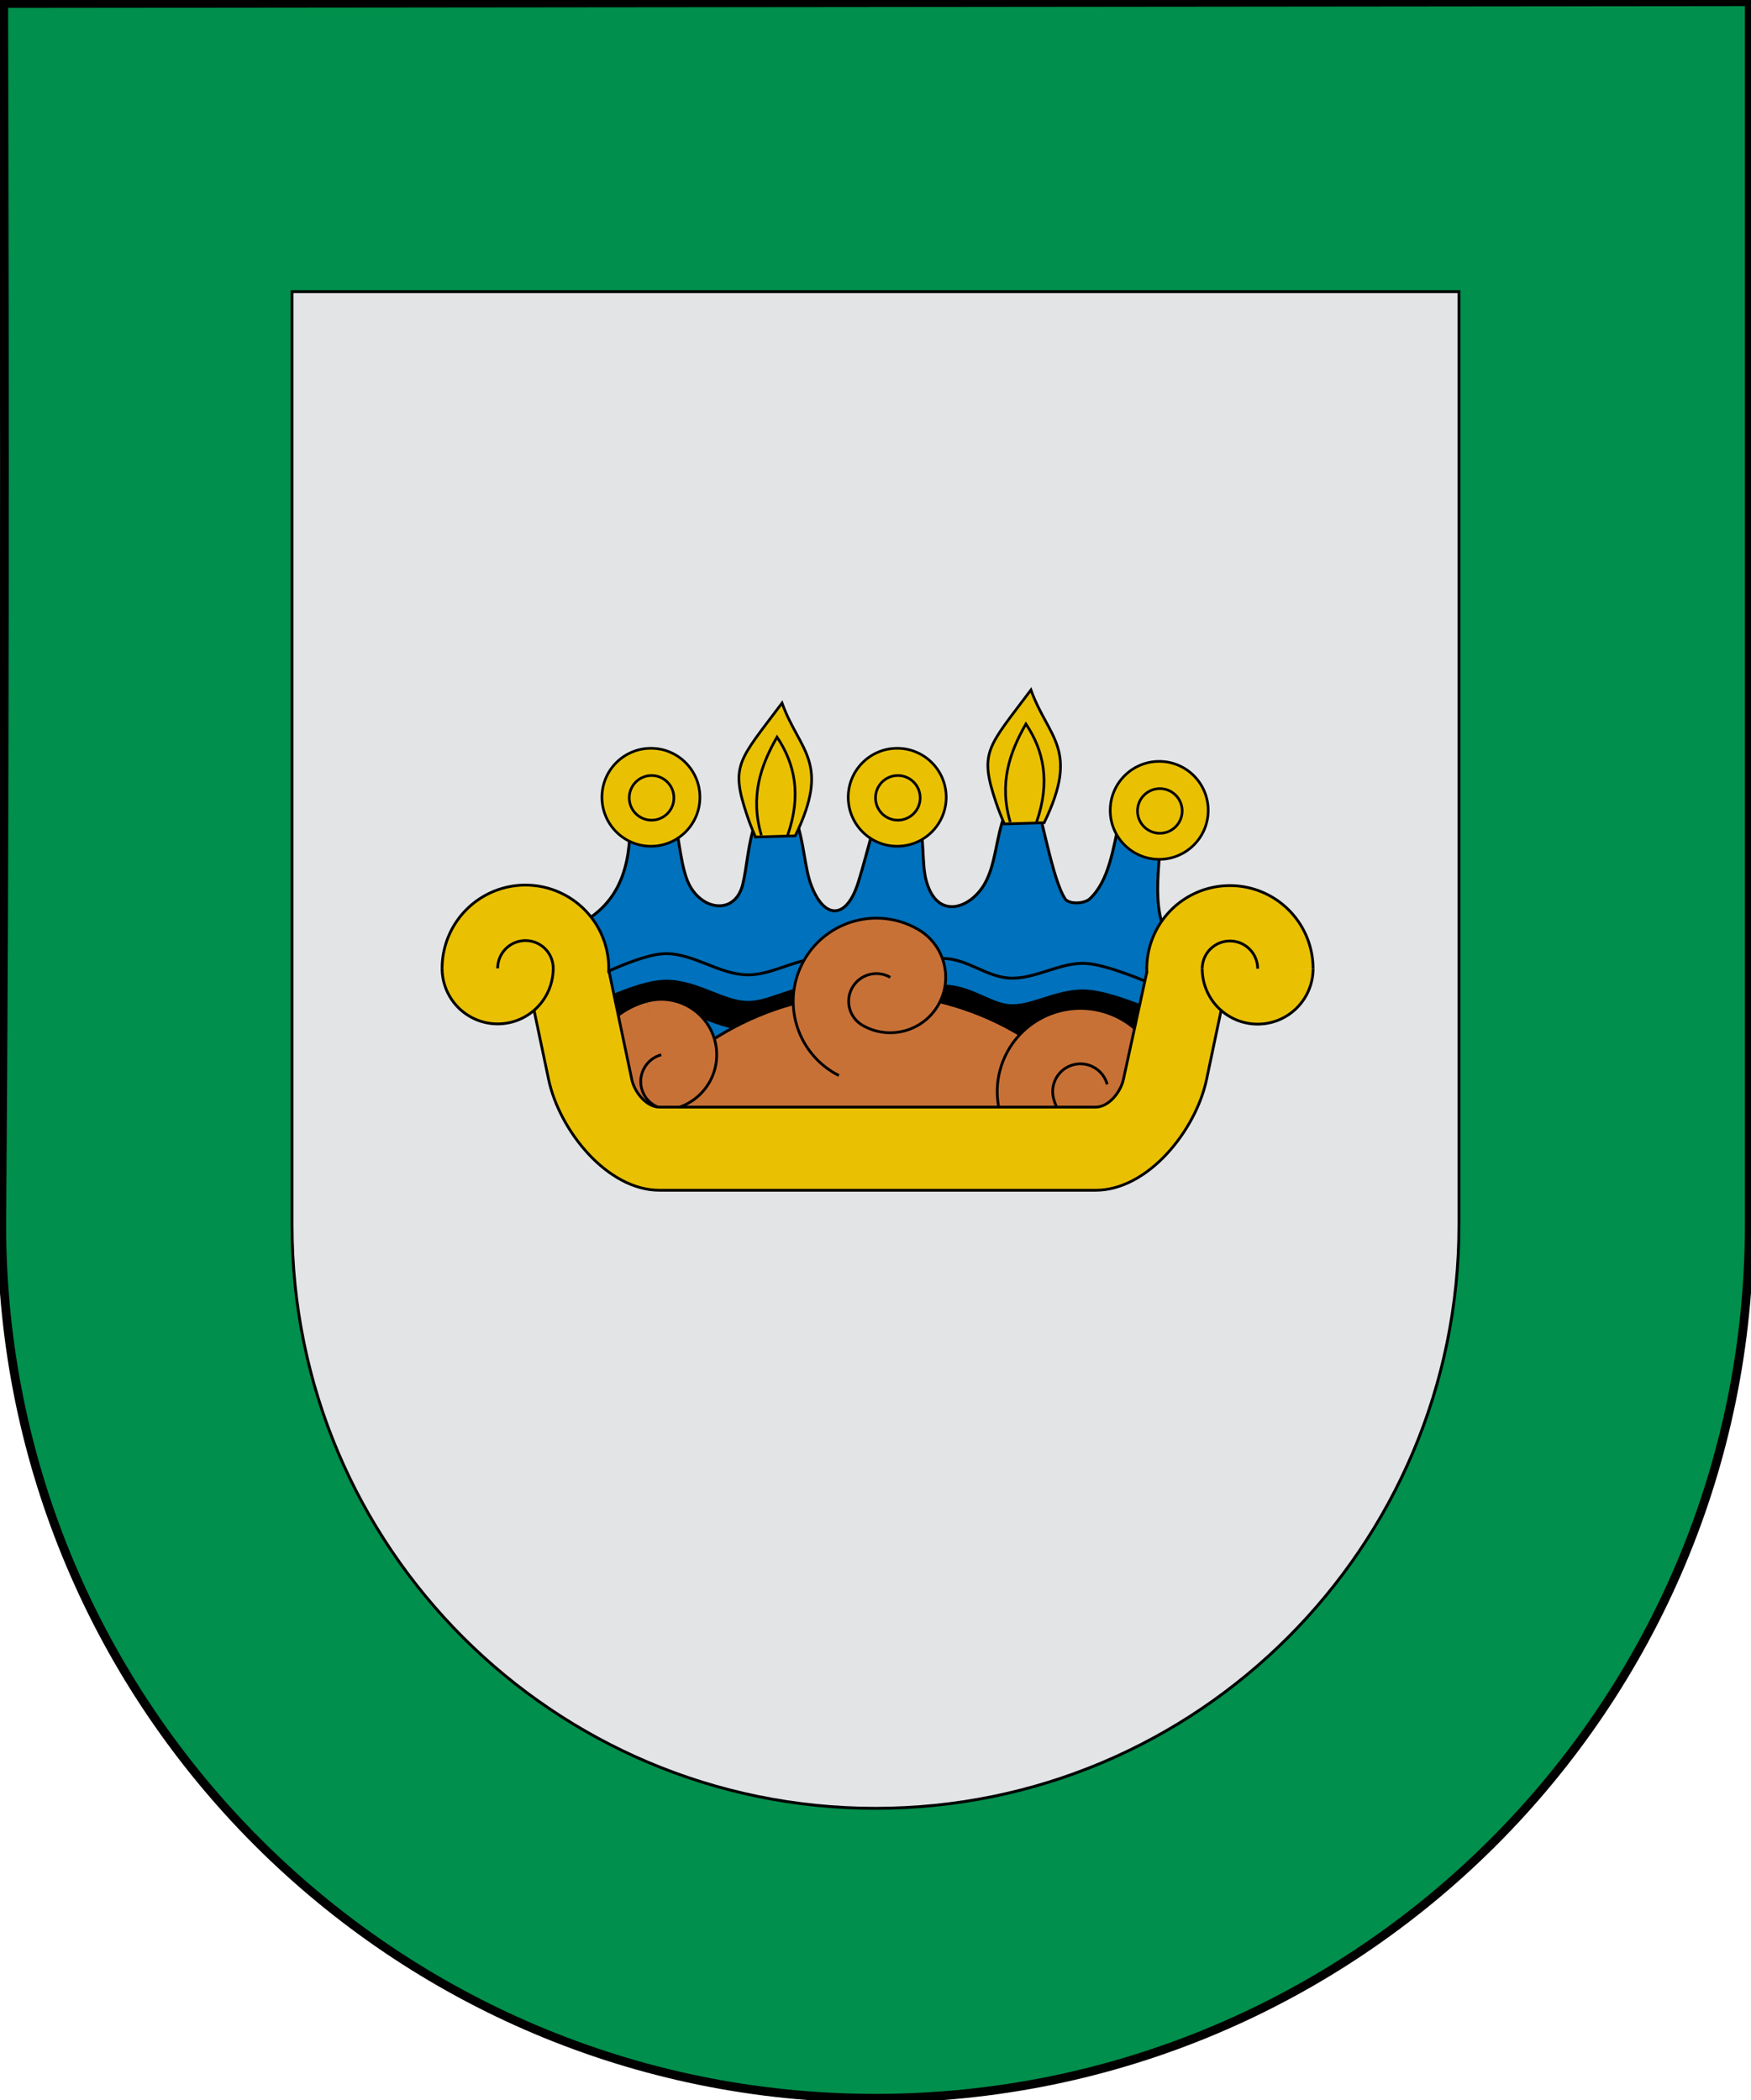 <?xml version="1.0" encoding="UTF-8" standalone="no"?>
<!-- Created with Inkscape (http://www.inkscape.org/) -->

<svg
   xmlns:dc="http://purl.org/dc/elements/1.1/"
   xmlns:cc="http://creativecommons.org/ns#"
   xmlns:rdf="http://www.w3.org/1999/02/22-rdf-syntax-ns#"
   xmlns:svg="http://www.w3.org/2000/svg"
   xmlns="http://www.w3.org/2000/svg"
   xmlns:sodipodi="http://sodipodi.sourceforge.net/DTD/sodipodi-0.dtd"
   xmlns:inkscape="http://www.inkscape.org/namespaces/inkscape"
   width="600.2"
   height="720"
   id="svg3421"
   sodipodi:version="0.32"
   inkscape:version="0.47 r22583"
   version="1.0"
   sodipodi:docname="Escudo Atempan.svg"
   inkscape:output_extension="org.inkscape.output.svg.inkscape">
  <defs
     id="defs3423">
    <inkscape:path-effect
       effect="spiro"
       id="path-effect3765"
       is_visible="true" />
    <inkscape:perspective
       sodipodi:type="inkscape:persp3d"
       inkscape:vp_x="0 : 526.18109 : 1"
       inkscape:vp_y="0 : 1000 : 0"
       inkscape:vp_z="744.09448 : 526.18109 : 1"
       inkscape:persp3d-origin="372.04724 : 350.78739 : 1"
       id="perspective3429" />
    <inkscape:perspective
       id="perspective4362"
       inkscape:persp3d-origin="372.04724 : 350.78739 : 1"
       inkscape:vp_z="744.09448 : 526.18109 : 1"
       inkscape:vp_y="0 : 1000 : 0"
       inkscape:vp_x="0 : 526.18109 : 1"
       sodipodi:type="inkscape:persp3d" />
    <inkscape:perspective
       id="perspective3219"
       inkscape:persp3d-origin="372.04724 : 350.78739 : 1"
       inkscape:vp_z="744.09448 : 526.18109 : 1"
       inkscape:vp_y="0 : 1000 : 0"
       inkscape:vp_x="0 : 526.18109 : 1"
       sodipodi:type="inkscape:persp3d" />
    <inkscape:perspective
       id="perspective2430"
       inkscape:persp3d-origin="372.04724 : 350.78739 : 1"
       inkscape:vp_z="744.09448 : 526.18109 : 1"
       inkscape:vp_y="0 : 1000 : 0"
       inkscape:vp_x="0 : 526.18109 : 1"
       sodipodi:type="inkscape:persp3d" />
    <inkscape:perspective
       sodipodi:type="inkscape:persp3d"
       inkscape:vp_x="0 : 526.18109 : 1"
       inkscape:vp_y="0 : 1000 : 0"
       inkscape:vp_z="744.09448 : 526.18109 : 1"
       inkscape:persp3d-origin="372.04724 : 350.78739 : 1"
       id="perspective7097" />
    <inkscape:perspective
       id="perspective7095"
       inkscape:persp3d-origin="372.04724 : 350.78739 : 1"
       inkscape:vp_z="744.09448 : 526.18109 : 1"
       inkscape:vp_y="0 : 1000 : 0"
       inkscape:vp_x="0 : 526.18109 : 1"
       sodipodi:type="inkscape:persp3d" />
    <inkscape:perspective
       sodipodi:type="inkscape:persp3d"
       inkscape:vp_x="0 : 526.18109 : 1"
       inkscape:vp_y="0 : 1000 : 0"
       inkscape:vp_z="744.09448 : 526.18109 : 1"
       inkscape:persp3d-origin="372.04724 : 350.78739 : 1"
       id="perspective7742" />
    <inkscape:perspective
       sodipodi:type="inkscape:persp3d"
       inkscape:vp_x="0 : 526.18109 : 1"
       inkscape:vp_y="0 : 1000 : 0"
       inkscape:vp_z="744.09448 : 526.18109 : 1"
       inkscape:persp3d-origin="372.04724 : 350.78739 : 1"
       id="perspective7740" />
    <inkscape:perspective
       id="perspective7738"
       inkscape:persp3d-origin="372.04724 : 350.78739 : 1"
       inkscape:vp_z="744.09448 : 526.18109 : 1"
       inkscape:vp_y="0 : 1000 : 0"
       inkscape:vp_x="0 : 526.18109 : 1"
       sodipodi:type="inkscape:persp3d" />
    <inkscape:perspective
       id="perspective2943"
       inkscape:persp3d-origin="0.5 : 0.33333333 : 1"
       inkscape:vp_z="1 : 0.5 : 1"
       inkscape:vp_y="0 : 1000 : 0"
       inkscape:vp_x="0 : 0.5 : 1"
       sodipodi:type="inkscape:persp3d" />
    <inkscape:perspective
       id="perspective4119"
       inkscape:persp3d-origin="0.5 : 0.33333333 : 1"
       inkscape:vp_z="1 : 0.5 : 1"
       inkscape:vp_y="0 : 1000 : 0"
       inkscape:vp_x="0 : 0.5 : 1"
       sodipodi:type="inkscape:persp3d" />
    <inkscape:perspective
       id="perspective4162"
       inkscape:persp3d-origin="0.5 : 0.33333333 : 1"
       inkscape:vp_z="1 : 0.5 : 1"
       inkscape:vp_y="0 : 1000 : 0"
       inkscape:vp_x="0 : 0.5 : 1"
       sodipodi:type="inkscape:persp3d" />
    <inkscape:perspective
       id="perspective3698"
       inkscape:persp3d-origin="0.5 : 0.33333333 : 1"
       inkscape:vp_z="1 : 0.5 : 1"
       inkscape:vp_y="0 : 1000 : 0"
       inkscape:vp_x="0 : 0.5 : 1"
       sodipodi:type="inkscape:persp3d" />
    <inkscape:perspective
       id="perspective2847"
       inkscape:persp3d-origin="0.5 : 0.33333333 : 1"
       inkscape:vp_z="1 : 0.5 : 1"
       inkscape:vp_y="0 : 1000 : 0"
       inkscape:vp_x="0 : 0.5 : 1"
       sodipodi:type="inkscape:persp3d" />
    <inkscape:perspective
       id="perspective6885"
       inkscape:persp3d-origin="0.5 : 0.33333333 : 1"
       inkscape:vp_z="1 : 0.5 : 1"
       inkscape:vp_y="0 : 1000 : 0"
       inkscape:vp_x="0 : 0.5 : 1"
       sodipodi:type="inkscape:persp3d" />
  </defs>
  <sodipodi:namedview
     id="base"
     pagecolor="#ffffff"
     bordercolor="#666666"
     borderopacity="1.0"
     inkscape:pageopacity="0.0"
     inkscape:pageshadow="2"
     inkscape:zoom="0.95971197"
     inkscape:cx="309.48127"
     inkscape:cy="414.40813"
     inkscape:document-units="px"
     inkscape:current-layer="layer2"
     showgrid="true"
     inkscape:window-width="1024"
     inkscape:window-height="712"
     inkscape:window-x="-4"
     inkscape:window-y="-4"
     showguides="true"
     inkscape:guide-bbox="true"
     gridtolerance="5"
     guidetolerance="5"
     inkscape:snap-global="true"
     inkscape:window-maximized="0"
     inkscape:snap-grids="false">
    <inkscape:grid
       type="xygrid"
       id="grid2417"
       visible="true"
       enabled="true"
       spacingx="10px"
       spacingy="10px" />
  </sodipodi:namedview>
  <g
     inkscape:label="Capa 1"
     inkscape:groupmode="layer"
     id="layer1"
     transform="translate(-84.9, -136.648)">
    <path
       style="fill: rgb(0, 143, 76); fill-opacity: 1; fill-rule: evenodd; stroke: rgb(0, 0, 0); stroke-width: 1; stroke-linecap: square; stroke-linejoin: miter; marker: none; stroke-miterlimit: 4; stroke-dasharray: none; stroke-dashoffset: 0pt; stroke-opacity: 1; visibility: visible; display: inline; overflow: visible;"
       d="M 684.501,137.247 L 86.173,137.846 C 86.54,277.407 86.615,417.033 85.499,556.548 C 85.499,721.872 219.676,856.049 385,856.049 C 550.324,856.049 684.501,721.872 684.501,556.548 L 684.501,137.247 z"
       id="path11282"
       sodipodi:nodetypes="cccscc" />
    <path
       style="opacity: 1; fill: rgb(227, 228, 229); fill-opacity: 1; stroke: rgb(0, 0, 0); stroke-width: 1; stroke-linecap: round; stroke-linejoin: miter; stroke-miterlimit: 4; stroke-dasharray: none; stroke-opacity: 1;"
       d="M 185,236.648 L 185,556.648 C 185,667.048 274.6,756.648 385,756.648 C 495.4,756.648 585,667.048 585,556.648 L 585,236.648 L 185,236.648 z"
       id="rect2399" />
  </g>
  <g
     inkscape:groupmode="layer"
     id="layer2"
     inkscape:label="Mueble"
     transform="translate(39.386, 47.143)">
    <path
       style="fill:#0071bc;fill-opacity:1;stroke:#000000;stroke-width:1px;stroke-linecap:butt;stroke-linejoin:miter;stroke-opacity:1"
       d="m 156.84,270.876 c 16.468,-7.332 19.926,-21.17 19.757,-36.82 5.089,0 10.178,0 15.267,0 1.646,7.334 2.3,16.739 4.939,22.002 4.548,9.071 15.823,10.549 18.41,0 1.506,-6.143 1.796,-14.369 4.49,-21.553 4.64,0 9.28,0 13.92,0 2.545,7.184 2.822,15.746 4.939,21.553 4.354,11.94 12.064,12.412 16.165,-0.449 1.899,-5.957 4.191,-14.968 6.286,-22.451 4.79,0.15 9.579,0.299 14.369,0.449 2.245,7.035 1.101,15.145 2.694,21.104 3.734,13.969 15.412,9.618 20.206,0.898 3.738,-6.799 3.742,-15.716 6.735,-23.349 4.041,0.15 8.083,0.299 12.124,0.449 1.946,7.334 5.048,22.954 8.532,28.289 1.306,1.999 6.627,1.802 8.532,0 6.478,-6.131 7.933,-16.764 10.328,-27.84 4.64,0.748 9.28,1.497 13.92,2.245 0.21,14.747 -4.605,31.026 5.061,42.69 8.558,10.328 -0.788,23.3 -15.388,63.281 -56.129,0.15 -112.257,0.299 -168.386,0.449 -7.633,-23.649 -15.267,-47.298 -22.9,-70.947 z"
       id="path3781"
       sodipodi:nodetypes="cccssccssccssccssccsccc" />
    <path
       sodipodi:nodetypes="caaasaaaa"
       id="path3803"
       d="m 166.522,287.089 c 0,0 14.121,-6.978 21.763,-7.254 9.783,-0.353 18.67,7.103 28.459,7.254 8.573,0.133 16.536,-5.606 25.111,-5.58 6.678,0.02 12.901,3.663 19.531,4.464 8.779,1.061 15.496,-4.902 23.437,-4.464 7.578,0.418 14.184,6.282 21.763,6.696 8.888,0.486 17.339,-5.508 26.227,-5.022 7.579,0.415 21.763,6.696 21.763,6.696"
       style="fill:none;stroke:#000000;stroke-width:1;stroke-linecap:round;stroke-linejoin:miter;stroke-miterlimit:4;stroke-opacity:1;stroke-dasharray:none" />
    <path
       style="fill:none;stroke:#000000;stroke-width:10;stroke-linecap:round;stroke-linejoin:miter;stroke-miterlimit:4;stroke-opacity:1;stroke-dasharray:none"
       d="m 166.522,301.039 c 0,0 14.121,-6.978 21.763,-7.254 9.783,-0.353 18.67,7.103 28.459,7.254 8.573,0.133 16.536,-5.606 25.111,-5.58 6.678,0.02 12.901,3.663 19.531,4.464 8.779,1.061 15.496,-4.902 23.437,-4.464 7.578,0.418 14.184,6.282 21.763,6.696 8.888,0.486 17.339,-5.508 26.227,-5.022 7.579,0.415 21.763,6.696 21.763,6.696"
       id="path3801"
       sodipodi:nodetypes="caaasaaaa" />
    <path
       style="fill:none;stroke:#000000;stroke-width:1;stroke-linecap:round;stroke-linejoin:miter;stroke-miterlimit:4;stroke-opacity:1;stroke-dasharray:none"
       d="m 166.522,315.548 c 0,0 14.121,-6.978 21.763,-7.254 9.783,-0.353 18.67,7.103 28.459,7.254 8.573,0.133 16.536,-5.606 25.111,-5.58 6.678,0.02 12.901,3.663 19.531,4.464 8.779,1.061 15.496,-4.902 23.437,-4.464 7.578,0.418 14.184,6.282 21.763,6.696 8.888,0.486 17.339,-5.508 26.227,-5.022 7.579,0.415 21.763,6.696 21.763,6.696"
       id="path3805"
       sodipodi:nodetypes="caaasaaaa" />
    <path
       style="fill:#eac102;fill-opacity:1;stroke:#000000;stroke-width:0.95px;stroke-linecap:butt;stroke-linejoin:miter;stroke-opacity:1"
       d="m 353.648,313.434 0,0"
       id="path3954"
       sodipodi:nodetypes="cc" />
    <g
       id="g4211"
       transform="matrix(1.115,-0.016,0.016,1.115,-250.281,-178.168)"
       style="stroke:#000000;stroke-width:0.812;stroke-miterlimit:4;stroke-opacity:1;stroke-dasharray:none">
      <path
         d="m 399.031,368.175 c 0,8.316 -6.742,15.058 -15.058,15.058 -8.316,0 -15.058,-6.742 -15.058,-15.058 0,-8.316 6.742,-15.058 15.058,-15.058 8.316,0 15.058,6.742 15.058,15.058 z"
         sodipodi:ry="15.057763"
         sodipodi:rx="15.057763"
         sodipodi:cy="368.17508"
         sodipodi:cx="383.97296"
         id="path4207"
         style="fill:#eac102;fill-opacity:1;stroke:#000000;stroke-width:0.812;stroke-miterlimit:4;stroke-opacity:1;stroke-dasharray:none"
         sodipodi:type="arc" />
      <path
         transform="matrix(0.456,0,0,0.456,209.072,200.47)"
         sodipodi:type="arc"
         style="fill:#eac102;fill-opacity:1;stroke:#000000;stroke-width:1.784;stroke-miterlimit:4;stroke-opacity:1;stroke-dasharray:none"
         id="path4209"
         sodipodi:cx="383.97296"
         sodipodi:cy="368.17508"
         sodipodi:rx="15.057763"
         sodipodi:ry="15.057763"
         d="m 399.031,368.175 c 0,8.316 -6.742,15.058 -15.058,15.058 -8.316,0 -15.058,-6.742 -15.058,-15.058 0,-8.316 6.742,-15.058 15.058,-15.058 8.316,0 15.058,6.742 15.058,15.058 z" />
    </g>
    <g
       transform="matrix(0.994,-0.475,0.475,0.994,-383.714,40.522)"
       style="stroke:#000000;stroke-width:0.833;stroke-miterlimit:4;stroke-opacity:1;stroke-dasharray:none"
       id="g4182">
      <path
         style="fill:#eac102;fill-opacity:1;fill-rule:evenodd;stroke:#000000;stroke-width:0.833;stroke-linecap:butt;stroke-linejoin:miter;stroke-miterlimit:4;stroke-opacity:1;stroke-dasharray:none"
         d="m 416.093,399.354 11.332,5.001 c 19.98,-15.999 12.493,-23.065 14.105,-39.064 -19.919,10.436 -22.901,10.37 -24.916,27.004 -0.263,2.17 -0.432,4.512 -0.522,7.059 z"
         id="path4184"
         sodipodi:nodetypes="cccsc" />
      <path
         style="fill:none;stroke:#000000;stroke-width:0.833;stroke-linecap:butt;stroke-linejoin:miter;stroke-miterlimit:4;stroke-opacity:1;stroke-dasharray:none"
         d="m 417.982,399.65 c 1.98,-12.369 9.082,-19.615 17.57,-25.476 1.432,9.873 -0.87,19.584 -10.19,28.99"
         id="path4186"
         sodipodi:nodetypes="ccc" />
    </g>
    <g
       style="stroke:#000000;stroke-width:0.812;stroke-miterlimit:4;stroke-opacity:1;stroke-dasharray:none"
       transform="matrix(1.115,-0.016,0.016,1.115,-165.864,-178.168)"
       id="g3783">
      <path
         sodipodi:type="arc"
         style="fill:#eac102;fill-opacity:1;stroke:#000000;stroke-width:0.812;stroke-miterlimit:4;stroke-opacity:1;stroke-dasharray:none"
         id="path3785"
         sodipodi:cx="383.97296"
         sodipodi:cy="368.17508"
         sodipodi:rx="15.057763"
         sodipodi:ry="15.057763"
         d="m 399.031,368.175 c 0,8.316 -6.742,15.058 -15.058,15.058 -8.316,0 -15.058,-6.742 -15.058,-15.058 0,-8.316 6.742,-15.058 15.058,-15.058 8.316,0 15.058,6.742 15.058,15.058 z" />
      <path
         d="m 399.031,368.175 c 0,8.316 -6.742,15.058 -15.058,15.058 -8.316,0 -15.058,-6.742 -15.058,-15.058 0,-8.316 6.742,-15.058 15.058,-15.058 8.316,0 15.058,6.742 15.058,15.058 z"
         sodipodi:ry="15.057763"
         sodipodi:rx="15.057763"
         sodipodi:cy="368.17508"
         sodipodi:cx="383.97296"
         id="path3787"
         style="fill:#eac102;fill-opacity:1;stroke:#000000;stroke-width:1.784;stroke-miterlimit:4;stroke-opacity:1;stroke-dasharray:none"
         sodipodi:type="arc"
         transform="matrix(0.456,0,0,0.456,209.072,200.47)" />
    </g>
    <g
       id="g3789"
       transform="matrix(1.115,-0.016,0.016,1.115,-76.058,-173.678)"
       style="stroke:#000000;stroke-width:0.812;stroke-miterlimit:4;stroke-opacity:1;stroke-dasharray:none">
      <path
         d="m 399.031,368.175 c 0,8.316 -6.742,15.058 -15.058,15.058 -8.316,0 -15.058,-6.742 -15.058,-15.058 0,-8.316 6.742,-15.058 15.058,-15.058 8.316,0 15.058,6.742 15.058,15.058 z"
         sodipodi:ry="15.057763"
         sodipodi:rx="15.057763"
         sodipodi:cy="368.17508"
         sodipodi:cx="383.97296"
         id="path3791"
         style="fill:#eac102;fill-opacity:1;stroke:#000000;stroke-width:0.812;stroke-miterlimit:4;stroke-opacity:1;stroke-dasharray:none"
         sodipodi:type="arc" />
      <path
         transform="matrix(0.456,0,0,0.456,209.072,200.47)"
         sodipodi:type="arc"
         style="fill:#eac102;fill-opacity:1;stroke:#000000;stroke-width:1.784;stroke-miterlimit:4;stroke-opacity:1;stroke-dasharray:none"
         id="path3793"
         sodipodi:cx="383.97296"
         sodipodi:cy="368.17508"
         sodipodi:rx="15.057763"
         sodipodi:ry="15.057763"
         d="m 399.031,368.175 c 0,8.316 -6.742,15.058 -15.058,15.058 -8.316,0 -15.058,-6.742 -15.058,-15.058 0,-8.316 6.742,-15.058 15.058,-15.058 8.316,0 15.058,6.742 15.058,15.058 z" />
    </g>
    <g
       id="g3795"
       style="stroke:#000000;stroke-width:0.833;stroke-miterlimit:4;stroke-opacity:1;stroke-dasharray:none"
       transform="matrix(0.994,-0.475,0.475,0.994,-298.399,36.032)">
      <path
         sodipodi:nodetypes="cccsc"
         id="path3797"
         d="m 416.093,399.354 11.332,5.001 c 19.98,-15.999 12.493,-23.065 14.105,-39.064 -19.919,10.436 -22.901,10.37 -24.916,27.004 -0.263,2.17 -0.432,4.512 -0.522,7.059 z"
         style="fill:#eac102;fill-opacity:1;fill-rule:evenodd;stroke:#000000;stroke-width:0.833;stroke-linecap:butt;stroke-linejoin:miter;stroke-miterlimit:4;stroke-opacity:1;stroke-dasharray:none" />
      <path
         sodipodi:nodetypes="ccc"
         id="path3799"
         d="m 417.982,399.65 c 1.98,-12.369 9.082,-19.615 17.57,-25.476 1.432,9.873 -0.87,19.584 -10.19,28.99"
         style="fill:none;stroke:#000000;stroke-width:0.833;stroke-linecap:butt;stroke-linejoin:miter;stroke-miterlimit:4;stroke-opacity:1;stroke-dasharray:none" />
    </g>
    <path
       id="path7127"
       d="m 258.958,293.451 c -33.55,0 -63.217,16.553 -81.312,41.938 l 2.094,6.438 164.531,-0.438 c -17.517,-28.756 -49.179,-47.938 -85.312,-47.938 z"
       style="fill:#c87137;fill-opacity:1;stroke:#000000;stroke-width:1px;stroke-linecap:butt;stroke-linejoin:miter;stroke-opacity:1" />
    <g
       inkscape:transform-center-x="74.919984"
       transform="matrix(0.707,0.707,-0.707,0.707,261.948,10.719)"
       id="g6656"
       inkscape:transform-center-y="-72.135924"
       style="fill:#c87137">
      <path
         sodipodi:type="arc"
         style="fill:#c87137;fill-opacity:1;stroke:#000000;stroke-width:1;stroke-miterlimit:4;stroke-opacity:1;stroke-dasharray:none"
         id="path6658"
         sodipodi:cx="210"
         sodipodi:cy="250"
         sodipodi:rx="30"
         sodipodi:ry="30"
         d="m 239.954,248.331 c 0.922,16.543 -11.741,30.701 -28.284,31.623 -16.543,0.922 -30.701,-11.741 -31.623,-28.284 C 180.016,251.113 180,250.557 180,250"
         transform="matrix(0.823,0.475,-0.475,0.823,116.18,-33.111)"
         sodipodi:start="6.2275097"
         sodipodi:end="9.424778"
         sodipodi:open="true" />
      <path
         sodipodi:type="arc"
         style="fill:#c87137;fill-opacity:1;stroke:#000000;stroke-width:1;stroke-miterlimit:4;stroke-opacity:1;stroke-dasharray:none"
         id="path6660"
         sodipodi:cx="200"
         sodipodi:cy="250"
         sodipodi:rx="20"
         sodipodi:ry="20"
         d="m 180,250 c 0,-11.046 8.954,-20 20,-20 11.046,0 20,8.954 20,20"
         transform="matrix(0.823,0.475,-0.475,0.823,116.18,-33.111)"
         sodipodi:start="3.1415927"
         sodipodi:end="6.2831853"
         sodipodi:open="true" />
      <path
         sodipodi:type="arc"
         style="fill:#c87137;fill-opacity:1;stroke:#000000;stroke-width:1;stroke-miterlimit:4;stroke-opacity:1;stroke-dasharray:none"
         id="path6662"
         sodipodi:cx="210"
         sodipodi:cy="250"
         sodipodi:rx="10"
         sodipodi:ry="10"
         d="m 220,250 c 0,5.523 -4.477,10 -10,10 -5.523,0 -10,-4.477 -10,-10 0,0 0,0 0,0"
         transform="matrix(0.823,0.475,-0.475,0.823,116.18,-33.111)"
         sodipodi:start="0"
         sodipodi:end="3.1415927"
         sodipodi:open="true" />
    </g>
    <g
       inkscape:transform-center-y="-101.40483"
       id="g6664"
       transform="matrix(0,1,-1,0,533.405,125.906)"
       style="fill:#c87137">
      <path
         sodipodi:open="true"
         sodipodi:end="9.424778"
         sodipodi:start="6.2275097"
         transform="matrix(0.823,0.475,-0.475,0.823,116.18,-33.111)"
         d="m 239.954,248.331 c 0.922,16.543 -11.741,30.701 -28.284,31.623 -16.543,0.922 -30.701,-11.741 -31.623,-28.284 C 180.016,251.113 180,250.557 180,250"
         sodipodi:ry="30"
         sodipodi:rx="30"
         sodipodi:cy="250"
         sodipodi:cx="210"
         id="path6666"
         style="fill:#c87137;fill-opacity:1;stroke:#000000;stroke-width:1;stroke-miterlimit:4;stroke-opacity:1;stroke-dasharray:none"
         sodipodi:type="arc" />
      <path
         sodipodi:open="true"
         sodipodi:end="6.2831853"
         sodipodi:start="3.1415927"
         transform="matrix(0.823,0.475,-0.475,0.823,116.18,-33.111)"
         d="m 180,250 c 0,-11.046 8.954,-20 20,-20 11.046,0 20,8.954 20,20"
         sodipodi:ry="20"
         sodipodi:rx="20"
         sodipodi:cy="250"
         sodipodi:cx="200"
         id="path6668"
         style="fill:#c87137;fill-opacity:1;stroke:#000000;stroke-width:1;stroke-miterlimit:4;stroke-opacity:1;stroke-dasharray:none"
         sodipodi:type="arc" />
      <path
         sodipodi:open="true"
         sodipodi:end="3.1415927"
         sodipodi:start="0"
         transform="matrix(0.823,0.475,-0.475,0.823,116.18,-33.111)"
         d="m 220,250 c 0,5.523 -4.477,10 -10,10 -5.523,0 -10,-4.477 -10,-10 0,0 0,0 0,0"
         sodipodi:ry="10"
         sodipodi:rx="10"
         sodipodi:cy="250"
         sodipodi:cx="210"
         id="path6670"
         style="fill:#c87137;fill-opacity:1;stroke:#000000;stroke-width:1;stroke-miterlimit:4;stroke-opacity:1;stroke-dasharray:none"
         sodipodi:type="arc" />
    </g>
    <g
       inkscape:transform-center-x="-72.135924"
       transform="matrix(-0.707,0.707,-0.707,-0.707,643.905,399.304)"
       id="g6672"
       inkscape:transform-center-y="-74.919981"
       style="fill:#c87137">
      <path
         sodipodi:type="arc"
         style="fill:#c87137;fill-opacity:1;stroke:#000000;stroke-width:1;stroke-miterlimit:4;stroke-opacity:1;stroke-dasharray:none"
         id="path6674"
         sodipodi:cx="210"
         sodipodi:cy="250"
         sodipodi:rx="30"
         sodipodi:ry="30"
         d="m 239.954,248.331 c 0.922,16.543 -11.741,30.701 -28.284,31.623 -16.543,0.922 -30.701,-11.741 -31.623,-28.284 C 180.016,251.113 180,250.557 180,250"
         transform="matrix(0.823,0.475,-0.475,0.823,116.18,-33.111)"
         sodipodi:start="6.2275097"
         sodipodi:end="9.424778"
         sodipodi:open="true" />
      <path
         sodipodi:type="arc"
         style="fill:#c87137;fill-opacity:1;stroke:#000000;stroke-width:1;stroke-miterlimit:4;stroke-opacity:1;stroke-dasharray:none"
         id="path6676"
         sodipodi:cx="200"
         sodipodi:cy="250"
         sodipodi:rx="20"
         sodipodi:ry="20"
         d="m 180,250 c 0,-11.046 8.954,-20 20,-20 11.046,0 20,8.954 20,20"
         transform="matrix(0.823,0.475,-0.475,0.823,116.18,-33.111)"
         sodipodi:start="3.1415927"
         sodipodi:end="6.2831853"
         sodipodi:open="true" />
      <path
         sodipodi:type="arc"
         style="fill:#c87137;fill-opacity:1;stroke:#000000;stroke-width:1;stroke-miterlimit:4;stroke-opacity:1;stroke-dasharray:none"
         id="path6678"
         sodipodi:cx="210"
         sodipodi:cy="250"
         sodipodi:rx="10"
         sodipodi:ry="10"
         d="m 220,250 c 0,5.523 -4.477,10 -10,10 -5.523,0 -10,-4.477 -10,-10 0,0 0,0 0,0"
         transform="matrix(0.823,0.475,-0.475,0.823,116.18,-33.111)"
         sodipodi:start="0"
         sodipodi:end="3.1415927"
         sodipodi:open="true" />
    </g>
    <path
       style="fill:#eac102;fill-opacity:1;stroke:#000000;stroke-width:0.95px;stroke-linecap:butt;stroke-linejoin:miter;stroke-opacity:1"
       d="m 354.096,284.413 -8.404,38.523 c -0.955,4.377 -5.023,9.502 -9.502,9.502 l -149.521,0 c -4.479,0 -8.58,-5.119 -9.502,-9.502 l -8,-38.009 0,0 -28.507,0 8,38.009 c 3.69,17.534 20.092,38.009 38.009,38.009 l 149.521,0 c 17.918,0 34.319,-20.476 38.009,-38.009 l 8,-38.009 -28.103,-0.514 z"
       id="path2916"
       sodipodi:nodetypes="csssscccsssscc" />
    <path
       sodipodi:type="arc"
       style="fill:#eac102;fill-opacity:1;stroke:#000000;stroke-width:1;stroke-miterlimit:4;stroke-opacity:1;stroke-dasharray:none"
       id="path3949"
       sodipodi:cx="210"
       sodipodi:cy="250"
       sodipodi:rx="30"
       sodipodi:ry="30"
       d="M 239.954,248.331 A 30,30 0 1 1 180,250"
       transform="matrix(-0.95,0,0,-0.95,581.703,522.485)"
       sodipodi:start="6.2275097"
       sodipodi:end="9.424778"
       sodipodi:open="true" />
    <path
       sodipodi:type="arc"
       style="fill:#eac102;fill-opacity:1;stroke:#000000;stroke-width:1;stroke-miterlimit:4;stroke-opacity:1;stroke-dasharray:none"
       id="path3945"
       sodipodi:cx="200"
       sodipodi:cy="250"
       sodipodi:rx="20"
       sodipodi:ry="20"
       d="m 180,250 a 20,20 0 0 1 40,0"
       transform="matrix(-0.95,0,0,-0.95,581.703,522.485)"
       sodipodi:start="3.1415927"
       sodipodi:end="6.2831853"
       sodipodi:open="true" />
    <path
       sodipodi:type="arc"
       style="fill:#eac102;fill-opacity:1;stroke:#000000;stroke-width:1;stroke-miterlimit:4;stroke-opacity:1;stroke-dasharray:none"
       id="path3947"
       sodipodi:cx="210"
       sodipodi:cy="250"
       sodipodi:rx="10"
       sodipodi:ry="10"
       d="m 220,250 a 10,10 0 1 1 -20,0"
       transform="matrix(-0.95,0,0,-0.95,581.703,522.485)"
       sodipodi:start="0"
       sodipodi:end="3.1415927"
       sodipodi:open="true" />
    <path
       sodipodi:open="true"
       sodipodi:end="9.424778"
       sodipodi:start="6.2275097"
       transform="matrix(0.952,0,0,-0.952,-59.199,522.868)"
       d="M 239.954,248.331 A 30,30 0 1 1 180,250"
       sodipodi:ry="30"
       sodipodi:rx="30"
       sodipodi:cy="250"
       sodipodi:cx="210"
       id="path4007"
       style="fill:#eac102;fill-opacity:1;stroke:#000000;stroke-width:1;stroke-miterlimit:4;stroke-opacity:1;stroke-dasharray:none"
       sodipodi:type="arc" />
    <path
       sodipodi:open="true"
       sodipodi:end="6.2831853"
       sodipodi:start="3.1415927"
       transform="matrix(0.952,0,0,-0.952,-59.199,522.868)"
       d="m 180,250 a 20,20 0 0 1 40,0"
       sodipodi:ry="20"
       sodipodi:rx="20"
       sodipodi:cy="250"
       sodipodi:cx="200"
       id="path4009"
       style="fill:#eac102;fill-opacity:1;stroke:#000000;stroke-width:1;stroke-miterlimit:4;stroke-opacity:1;stroke-dasharray:none"
       sodipodi:type="arc" />
    <path
       sodipodi:open="true"
       sodipodi:end="3.1415927"
       sodipodi:start="0"
       transform="matrix(0.952,0,0,-0.952,-59.199,522.868)"
       d="m 220,250 a 10,10 0 1 1 -20,0"
       sodipodi:ry="10"
       sodipodi:rx="10"
       sodipodi:cy="250"
       sodipodi:cx="210"
       id="path4011"
       style="fill:#eac102;fill-opacity:1;stroke:#000000;stroke-width:1;stroke-miterlimit:4;stroke-opacity:1;stroke-dasharray:none"
       sodipodi:type="arc" />
  </g>
  <g
     inkscape:groupmode="layer"
     id="layer3"
     inkscape:label="Filete">
    <path
       transform="translate(-84.9, -136.648)"
       sodipodi:nodetypes="cccscc"
       id="path3177"
       d="M 684.501,137.247 L 86.173,137.846 C 86.54,277.407 86.615,417.033 85.499,556.548 C 85.499,721.872 219.676,856.049 385,856.049 C 550.324,856.049 684.501,721.872 684.501,556.548 L 684.501,137.247 z"
       style="fill: none; fill-opacity: 1; fill-rule: evenodd; stroke: rgb(0, 0, 0); stroke-width: 3; stroke-linecap: square; stroke-linejoin: miter; marker: none; stroke-miterlimit: 4; stroke-dasharray: none; stroke-dashoffset: 0pt; stroke-opacity: 1; visibility: visible; display: inline; overflow: visible;" />
  </g>
</svg>
